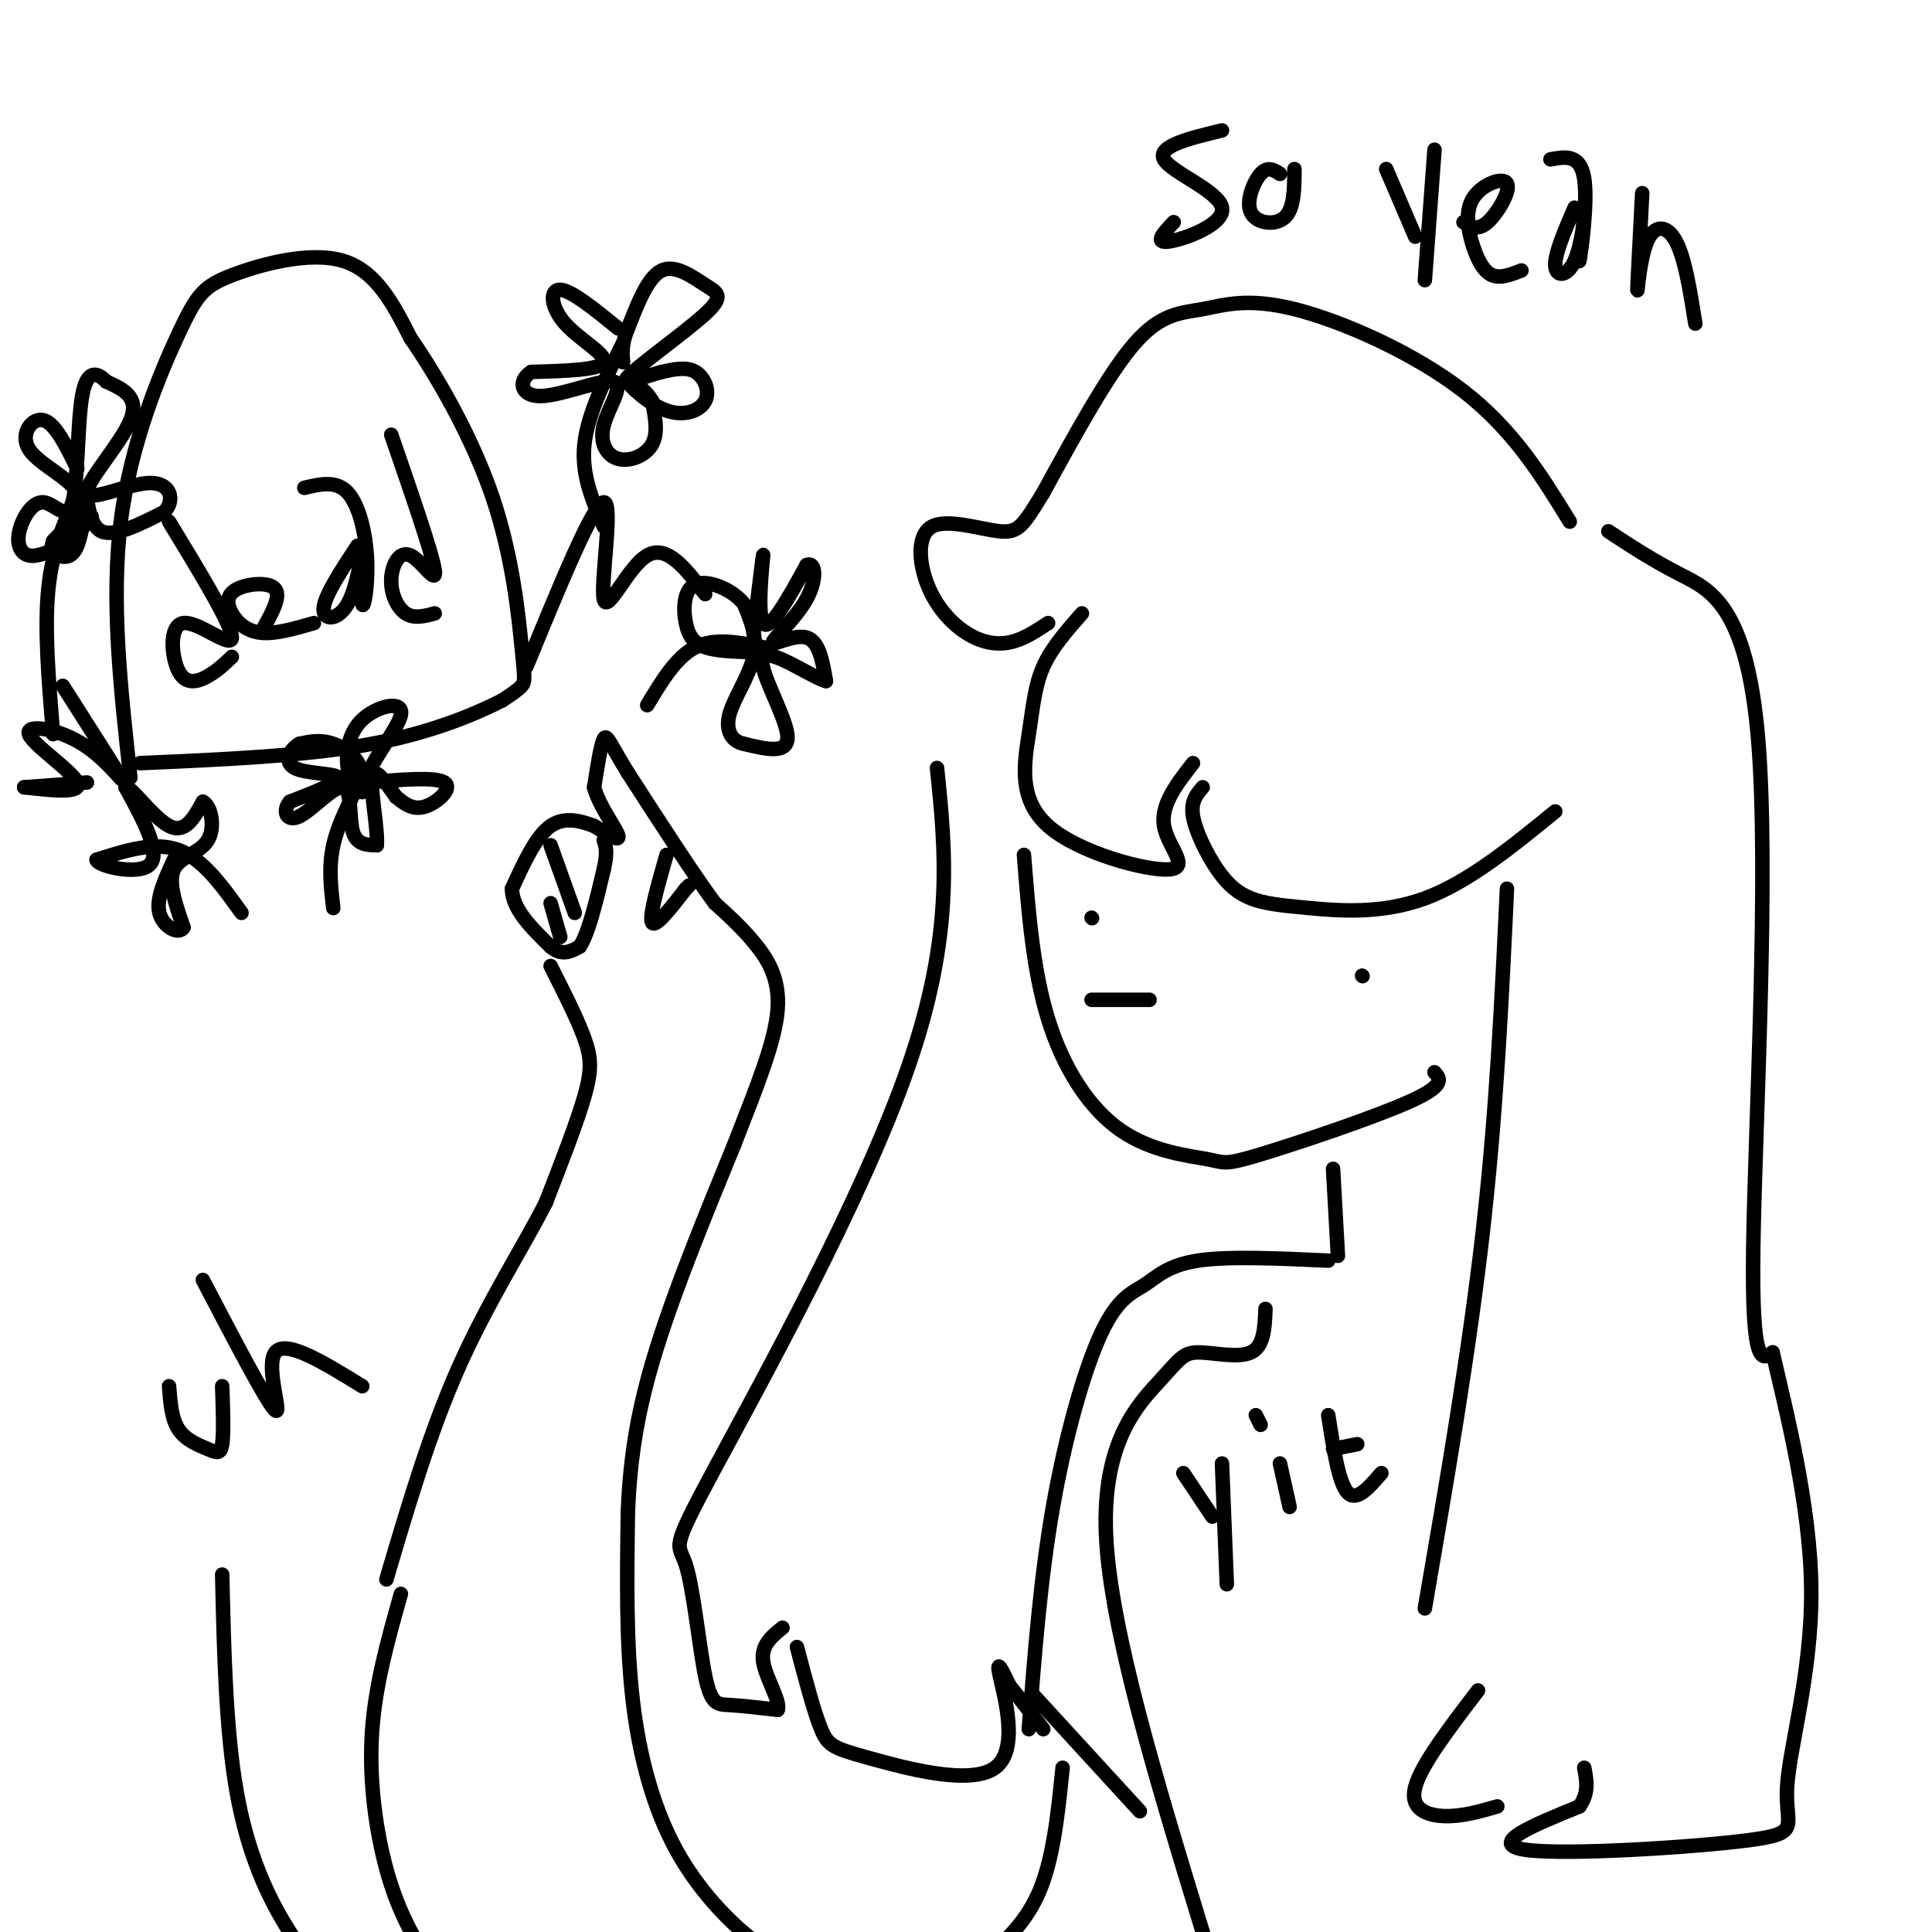 <svg viewBox='0 0 400 400' version='1.1' xmlns='http://www.w3.org/2000/svg' xmlns:xlink='http://www.w3.org/1999/xlink'><g fill='none' stroke='#000000' stroke-width='3' stroke-linecap='round' stroke-linejoin='round'><path d='M27,161c-2.032,-18.298 -4.064,-36.596 -2,-53c2.064,-16.404 8.223,-30.912 12,-39c3.777,-8.088 5.171,-9.754 11,-12c5.829,-2.246 16.094,-5.070 23,-3c6.906,2.070 10.453,9.035 14,16'/><path d='M85,70c5.665,8.188 12.828,20.659 17,33c4.172,12.341 5.354,24.553 6,31c0.646,6.447 0.756,7.128 0,8c-0.756,0.872 -2.378,1.936 -4,3'/><path d='M104,145c-4.489,2.289 -13.711,6.511 -27,9c-13.289,2.489 -30.644,3.244 -48,4'/><path d='M13,142c5.547,8.684 11.094,17.368 12,19c0.906,1.632 -2.829,-3.789 -8,-7c-5.171,-3.211 -11.777,-4.211 -11,-2c0.777,2.211 8.936,7.632 10,10c1.064,2.368 -4.968,1.684 -11,1'/><path d='M5,163c0.333,0.000 6.667,-0.500 13,-1'/><path d='M35,108c6.557,10.772 13.113,21.544 13,24c-0.113,2.456 -6.896,-3.404 -10,-3c-3.104,0.404 -2.528,7.070 -1,10c1.528,2.930 4.008,2.123 6,1c1.992,-1.123 3.496,-2.561 5,-4'/><path d='M54,131c2.113,-3.687 4.226,-7.375 3,-9c-1.226,-1.625 -5.793,-1.188 -8,0c-2.207,1.188 -2.056,3.128 -1,5c1.056,1.872 3.016,3.678 6,4c2.984,0.322 6.992,-0.839 11,-2'/><path d='M74,113c-3.430,5.211 -6.861,10.423 -7,13c-0.139,2.577 3.012,2.521 5,-1c1.988,-3.521 2.812,-10.507 3,-10c0.188,0.507 -0.259,8.507 0,10c0.259,1.493 1.224,-3.521 1,-9c-0.224,-5.479 -1.635,-11.423 -4,-14c-2.365,-2.577 -5.682,-1.789 -9,-1'/><path d='M81,90c4.234,12.270 8.469,24.539 9,28c0.531,3.461 -2.641,-1.887 -5,-3c-2.359,-1.113 -3.904,2.008 -4,5c-0.096,2.992 1.258,5.855 3,7c1.742,1.145 3.871,0.573 6,0'/><path d='M109,138c6.958,-16.946 13.917,-33.893 16,-34c2.083,-0.107 -0.708,16.625 0,20c0.708,3.375 4.917,-6.607 9,-9c4.083,-2.393 8.042,2.804 12,8'/><path d='M325,108c-5.829,-9.493 -11.659,-18.986 -22,-27c-10.341,-8.014 -25.195,-14.550 -35,-17c-9.805,-2.450 -14.563,-0.813 -19,0c-4.437,0.813 -8.553,0.804 -14,7c-5.447,6.196 -12.223,18.598 -19,31'/><path d='M216,102c-4.171,6.823 -5.098,8.381 -9,8c-3.902,-0.381 -10.780,-2.702 -14,-1c-3.220,1.702 -2.780,7.425 -1,12c1.780,4.575 4.902,8.001 8,10c3.098,1.999 6.171,2.571 9,2c2.829,-0.571 5.415,-2.286 8,-4'/><path d='M224,127c-3.128,3.553 -6.256,7.107 -8,11c-1.744,3.893 -2.106,8.126 -3,14c-0.894,5.874 -2.322,13.389 4,19c6.322,5.611 20.394,9.318 25,9c4.606,-0.318 -0.256,-4.662 -1,-9c-0.744,-4.338 2.628,-8.669 6,-13'/><path d='M249,163c-1.257,1.459 -2.514,2.919 -2,6c0.514,3.081 2.798,7.784 5,11c2.202,3.216 4.322,4.944 7,6c2.678,1.056 5.913,1.438 12,2c6.087,0.562 15.025,1.303 24,-2c8.975,-3.303 17.988,-10.652 27,-18'/><path d='M333,110c4.476,2.952 8.952,5.905 15,9c6.048,3.095 13.667,6.333 16,34c2.333,27.667 -0.619,79.762 -1,105c-0.381,25.238 1.810,23.619 4,22'/><path d='M367,280c2.810,12.176 7.836,31.616 8,49c0.164,17.384 -4.533,32.711 -5,41c-0.467,8.289 3.297,9.539 -8,11c-11.297,1.461 -37.656,3.132 -46,2c-8.344,-1.132 1.328,-5.066 11,-9'/><path d='M327,374c2.000,-2.833 1.500,-5.417 1,-8'/><path d='M310,374c-3.689,1.067 -7.378,2.133 -11,2c-3.622,-0.133 -7.178,-1.467 -6,-6c1.178,-4.533 7.089,-12.267 13,-20'/><path d='M312,184c-1.083,23.083 -2.167,46.167 -5,71c-2.833,24.833 -7.417,51.417 -12,78'/><path d='M212,177c0.935,11.935 1.871,23.869 5,34c3.129,10.131 8.452,18.458 15,23c6.548,4.542 14.322,5.300 18,6c3.678,0.700 3.259,1.342 11,-1c7.741,-2.342 23.640,-7.669 31,-11c7.360,-3.331 6.180,-4.665 5,-6'/><path d='M226,207c0.000,0.000 12.000,0.000 12,0'/><path d='M226,190c0.000,0.000 0.100,0.100 0.1,0.1'/><path d='M282,202c0.000,0.000 0.100,0.100 0.1,0.1'/><path d='M253,27c-6.762,1.637 -13.524,3.274 -12,6c1.524,2.726 11.333,6.542 12,10c0.667,3.458 -7.810,6.560 -11,7c-3.190,0.440 -1.095,-1.780 1,-4'/><path d='M265,36c-1.268,-0.815 -2.536,-1.631 -4,0c-1.464,1.631 -3.125,5.708 -2,8c1.125,2.292 5.036,2.798 7,1c1.964,-1.798 1.982,-5.899 2,-10'/><path d='M287,35c0.000,0.000 6.000,14.000 6,14'/><path d='M297,31c0.000,0.000 -2.000,27.000 -2,27'/><path d='M303,46c1.454,0.929 2.908,1.858 5,0c2.092,-1.858 4.823,-6.503 4,-8c-0.823,-1.497 -5.200,0.156 -7,3c-1.800,2.844 -1.023,6.881 0,10c1.023,3.119 2.292,5.320 4,6c1.708,0.680 3.854,-0.160 6,-1'/><path d='M326,43c-2.070,4.804 -4.139,9.609 -4,12c0.139,2.391 2.488,2.370 4,-1c1.512,-3.370 2.189,-10.089 2,-9c-0.189,1.089 -1.243,9.985 -1,9c0.243,-0.985 1.784,-11.853 1,-17c-0.784,-5.147 -3.892,-4.574 -7,-4'/><path d='M340,40c-0.494,9.482 -0.988,18.964 -1,20c-0.012,1.036 0.458,-6.375 2,-10c1.542,-3.625 4.155,-3.464 6,0c1.845,3.464 2.923,10.232 4,17'/><path d='M194,159c1.786,17.237 3.572,34.474 -6,62c-9.572,27.526 -30.501,65.340 -40,83c-9.499,17.660 -7.567,15.167 -6,20c1.567,4.833 2.768,16.994 4,23c1.232,6.006 2.495,5.859 5,6c2.505,0.141 6.253,0.571 10,1'/><path d='M161,354c0.711,-1.756 -2.511,-6.644 -3,-10c-0.489,-3.356 1.756,-5.178 4,-7'/><path d='M165,341c1.764,6.721 3.528,13.442 5,17c1.472,3.558 2.652,3.954 10,6c7.348,2.046 20.863,5.743 26,2c5.137,-3.743 1.896,-14.927 1,-19c-0.896,-4.073 0.552,-1.037 2,2'/><path d='M209,349c1.500,1.833 4.250,5.417 7,9'/><path d='M276,242c0.000,0.000 1.000,18.000 1,18'/><path d='M275,261c-10.367,-0.477 -20.734,-0.954 -27,0c-6.266,0.954 -8.432,3.338 -11,5c-2.568,1.662 -5.537,2.601 -9,10c-3.463,7.399 -7.418,21.257 -10,36c-2.582,14.743 -3.791,30.372 -5,46'/><path d='M262,271c-0.145,3.861 -0.290,7.722 -3,9c-2.710,1.278 -7.984,-0.029 -11,0c-3.016,0.029 -3.774,1.392 -8,6c-4.226,4.608 -11.922,12.459 -11,32c0.922,19.541 10.461,50.770 20,82'/><path d='M249,400c3.333,13.833 1.667,7.417 0,1'/><path d='M245,305c0.000,0.000 6.000,9.000 6,9'/><path d='M253,303c0.000,0.000 1.000,25.000 1,25'/><path d='M265,303c0.000,0.000 2.000,9.000 2,9'/><path d='M260,293c0.000,0.000 1.000,2.000 1,2'/><path d='M275,293c1.083,7.000 2.167,14.000 4,16c1.833,2.000 4.417,-1.000 7,-4'/><path d='M276,300c0.000,0.000 5.000,-1.000 5,-1'/><path d='M214,351c0.000,0.000 22.000,24.000 22,24'/><path d='M220,366c-0.970,9.548 -1.940,19.095 -5,26c-3.060,6.905 -8.208,11.167 -12,14c-3.792,2.833 -6.226,4.238 -12,4c-5.774,-0.238 -14.887,-2.119 -24,-4'/><path d='M167,406c-5.662,-1.030 -7.817,-1.606 -12,-5c-4.183,-3.394 -10.396,-9.606 -15,-18c-4.604,-8.394 -7.601,-18.970 -9,-31c-1.399,-12.030 -1.199,-25.515 -1,-39'/><path d='M130,313c0.467,-11.756 2.133,-21.644 6,-34c3.867,-12.356 9.933,-27.178 16,-42'/><path d='M152,237c4.714,-12.095 8.500,-21.333 9,-28c0.500,-6.667 -2.286,-10.762 -5,-14c-2.714,-3.238 -5.357,-5.619 -8,-8'/><path d='M148,187c-4.333,-5.833 -11.167,-16.417 -18,-27'/><path d='M130,160c-3.822,-6.200 -4.378,-8.200 -5,-7c-0.622,1.200 -1.311,5.600 -2,10'/><path d='M123,163c1.022,3.867 4.578,8.533 5,10c0.422,1.467 -2.289,-0.267 -5,-2'/><path d='M123,171c-2.422,-0.889 -5.978,-2.111 -9,0c-3.022,2.111 -5.511,7.556 -8,13'/><path d='M106,184c0.000,4.167 4.000,8.083 8,12'/><path d='M114,196c2.333,2.000 4.167,1.000 6,0'/><path d='M120,196c1.833,-2.667 3.417,-9.333 5,-16'/><path d='M125,180c0.833,-3.667 0.417,-4.833 0,-6'/><path d='M138,177c-1.833,6.417 -3.667,12.833 -3,14c0.667,1.167 3.833,-2.917 7,-7'/><path d='M142,184c1.167,-1.167 0.583,-0.583 0,0'/><path d='M114,175c0.000,0.000 5.000,14.000 5,14'/><path d='M114,187c0.000,0.000 2.000,7.000 2,7'/><path d='M114,200c2.778,5.489 5.556,10.978 7,15c1.444,4.022 1.556,6.578 0,12c-1.556,5.422 -4.778,13.711 -8,22'/><path d='M113,249c-4.578,9.022 -12.022,20.578 -18,34c-5.978,13.422 -10.489,28.711 -15,44'/><path d='M83,330c-2.695,9.539 -5.391,19.078 -6,29c-0.609,9.922 0.868,20.226 3,28c2.132,7.774 4.920,13.016 8,18c3.080,4.984 6.451,9.710 10,13c3.549,3.290 7.274,5.145 11,7'/><path d='M50,189c-4.000,-5.583 -8.000,-11.167 -13,-13c-5.000,-1.833 -11.000,0.083 -17,2'/><path d='M20,178c0.022,1.244 8.578,3.356 11,1c2.422,-2.356 -1.289,-9.178 -5,-16'/><path d='M26,163c0.911,-0.489 5.689,6.289 9,8c3.311,1.711 5.156,-1.644 7,-5'/><path d='M42,166c1.750,0.821 2.625,5.375 1,8c-1.625,2.625 -5.750,3.321 -7,6c-1.250,2.679 0.375,7.339 2,12'/><path d='M38,192c-0.933,1.689 -4.267,-0.089 -5,-3c-0.733,-2.911 1.133,-6.956 3,-11'/><path d='M69,188c-0.500,-4.250 -1.000,-8.500 0,-13c1.000,-4.500 3.500,-9.250 6,-14'/><path d='M75,161c-0.089,-3.733 -3.311,-6.067 -6,-7c-2.689,-0.933 -4.844,-0.467 -7,0'/><path d='M62,154c-1.964,1.071 -3.375,3.750 -1,5c2.375,1.250 8.536,1.071 9,2c0.464,0.929 -4.768,2.964 -10,5'/><path d='M60,166c-1.624,1.951 -0.683,4.327 2,3c2.683,-1.327 7.107,-6.357 9,-6c1.893,0.357 1.255,6.102 2,9c0.745,2.898 2.872,2.949 5,3'/><path d='M78,175c0.333,-2.822 -1.333,-11.378 -1,-14c0.333,-2.622 2.667,0.689 5,4'/><path d='M82,165c1.702,1.369 3.458,2.792 6,2c2.542,-0.792 5.869,-3.798 4,-5c-1.869,-1.202 -8.935,-0.601 -16,0'/><path d='M76,162c-0.463,-3.088 6.381,-10.807 7,-14c0.619,-3.193 -4.987,-1.860 -8,1c-3.013,2.860 -3.432,7.246 -3,10c0.432,2.754 1.716,3.877 3,5'/><path d='M134,146c3.000,-5.000 6.000,-10.000 10,-12c4.000,-2.000 9.000,-1.000 14,0'/><path d='M156,131c1.044,-8.578 2.089,-17.156 2,-16c-0.089,1.156 -1.311,12.044 0,14c1.311,1.956 5.156,-5.022 9,-12'/><path d='M167,117c1.915,-0.861 2.204,2.986 0,7c-2.204,4.014 -6.901,8.196 -7,9c-0.099,0.804 4.400,-1.770 7,-1c2.600,0.770 3.300,4.885 4,9'/><path d='M171,141c-2.726,-0.667 -11.542,-6.833 -13,-5c-1.458,1.833 4.440,11.667 5,16c0.560,4.333 -4.220,3.167 -9,2'/><path d='M154,154c-2.393,-0.464 -3.875,-2.625 -3,-6c0.875,-3.375 4.107,-7.964 5,-12c0.893,-4.036 -0.554,-7.518 -2,-11'/><path d='M154,125c-2.418,-3.016 -7.463,-5.056 -10,-4c-2.537,1.056 -2.568,5.207 -2,8c0.568,2.793 1.734,4.226 4,5c2.266,0.774 5.633,0.887 9,1'/><path d='M125,109c-2.333,-5.333 -4.667,-10.667 -4,-17c0.667,-6.333 4.333,-13.667 8,-21'/><path d='M128,68c-4.857,-3.946 -9.714,-7.893 -12,-8c-2.286,-0.107 -2.000,3.625 1,7c3.000,3.375 8.714,6.393 8,8c-0.714,1.607 -7.857,1.804 -15,2'/><path d='M110,77c-2.815,1.738 -2.354,5.085 2,5c4.354,-0.085 12.600,-3.600 15,-3c2.400,0.600 -1.048,5.315 -2,9c-0.952,3.685 0.590,6.338 3,7c2.410,0.662 5.689,-0.668 7,-3c1.311,-2.332 0.656,-5.666 0,-9'/><path d='M135,83c-1.485,-2.669 -5.199,-4.842 -5,-4c0.199,0.842 4.311,4.700 8,6c3.689,1.300 6.955,0.042 8,-2c1.045,-2.042 -0.130,-4.869 -2,-6c-1.870,-1.131 -4.435,-0.565 -7,0'/><path d='M137,77c-3.607,0.941 -9.124,3.294 -7,1c2.124,-2.294 11.889,-9.233 16,-13c4.111,-3.767 2.568,-4.360 0,-6c-2.568,-1.640 -6.162,-4.326 -9,-3c-2.838,1.326 -4.919,6.663 -7,12'/><path d='M130,68c-1.333,3.167 -1.167,5.083 -1,7'/><path d='M11,152c-0.917,-10.833 -1.833,-21.667 -1,-30c0.833,-8.333 3.417,-14.167 6,-20'/><path d='M16,97c-2.292,-4.696 -4.583,-9.393 -7,-10c-2.417,-0.607 -4.958,2.875 -3,6c1.958,3.125 8.417,5.893 10,9c1.583,3.107 -1.708,6.554 -5,10'/><path d='M11,112c-0.759,2.173 -0.156,2.604 1,3c1.156,0.396 2.867,0.756 4,-2c1.133,-2.756 1.690,-8.626 2,-9c0.310,-0.374 0.374,4.750 3,6c2.626,1.250 7.813,-1.375 13,-4'/><path d='M34,106c2.279,-2.313 1.477,-6.094 -3,-6c-4.477,0.094 -12.628,4.064 -13,2c-0.372,-2.064 7.037,-10.161 9,-15c1.963,-4.839 -1.518,-6.419 -5,-8'/><path d='M22,79c-1.860,-1.913 -4.009,-2.696 -5,3c-0.991,5.696 -0.824,17.872 -2,22c-1.176,4.128 -3.697,0.210 -6,0c-2.303,-0.210 -4.389,3.290 -5,6c-0.611,2.710 0.254,4.632 2,5c1.746,0.368 4.373,-0.816 7,-2'/><path d='M13,113c2.167,-1.333 4.083,-3.667 6,-6'/><path d='M35,287c0.256,3.393 0.512,6.786 2,9c1.488,2.214 4.208,3.250 6,4c1.792,0.750 2.655,1.214 3,-1c0.345,-2.214 0.173,-7.107 0,-12'/><path d='M42,265c6.733,12.889 13.467,25.778 15,27c1.533,1.222 -2.133,-9.222 0,-12c2.133,-2.778 10.067,2.111 18,7'/><path d='M46,326c0.378,16.178 0.756,32.356 3,45c2.244,12.644 6.356,21.756 11,29c4.644,7.244 9.822,12.622 15,18'/></g>
</svg>